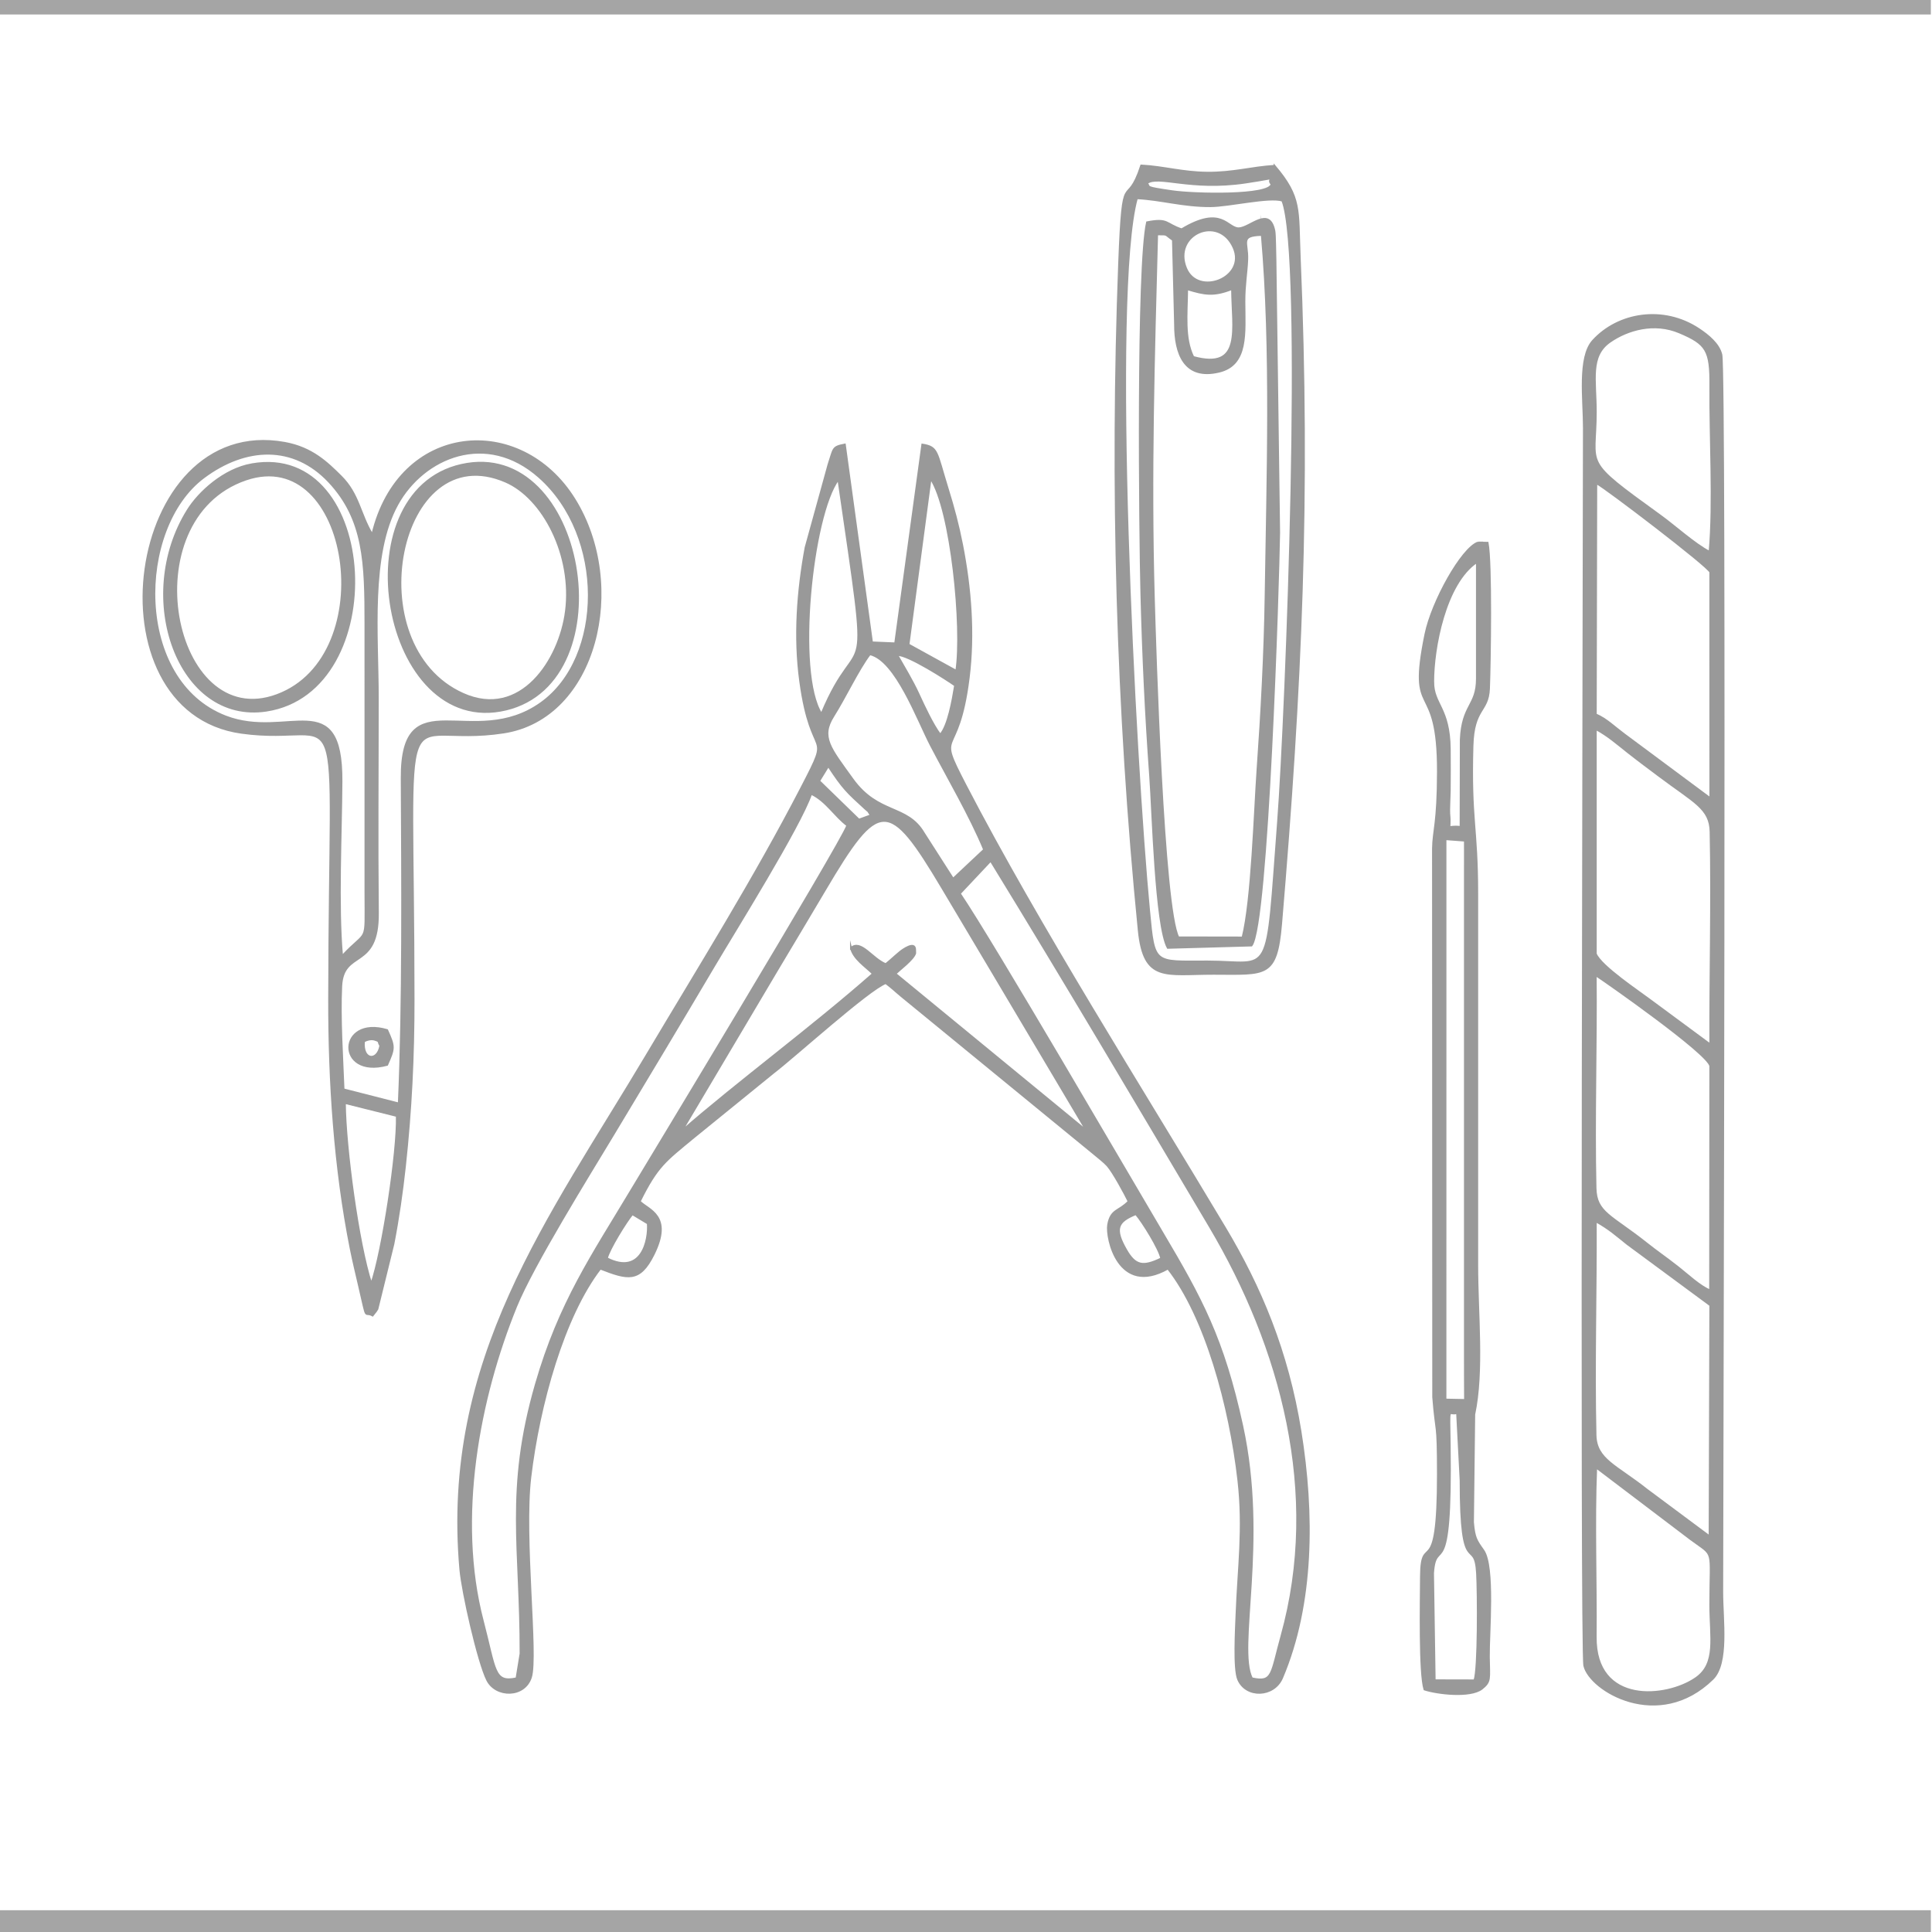 <?xml version="1.0" encoding="UTF-8"?>
<svg xmlns="http://www.w3.org/2000/svg" xmlns:xlink="http://www.w3.org/1999/xlink" xmlns:xodm="http://www.corel.com/coreldraw/odm/2003" xml:space="preserve" width="1080px" height="1080px" version="1.1" style="shape-rendering:geometricPrecision; text-rendering:geometricPrecision; image-rendering:optimizeQuality; fill-rule:evenodd; clip-rule:evenodd" viewBox="0 0 1080 1080"> <defs> <style type="text/css"> .str0 {stroke:#A5A5A5;stroke-width:16;stroke-miterlimit:22.926} .str1 {stroke:#999999;stroke-miterlimit:22.926} .fil0 {fill:none} .fil1 {fill:#999999} </style> </defs> <g id="Layer_x0020_1">  <line class="fil0 str0" x1="0" y1="0.097" x2="1079.36" y2="0.097"></line> <line class="fil0 str0" x1="0" y1="1075.834" x2="1079.36" y2="1075.834"></line> <path class="fil1 str1" d="M634.953 678.711c3.738,4.296 13.136,19.409 14.169,24.776 -10.284,4.964 -14.507,4.105 -19.653,-4.901 -6.668,-11.672 -4.921,-15.686 5.484,-19.875zm-295.684 24.692c1.114,-4.942 10.804,-20.608 14.238,-24.654l8.615 5.178c0.702,9.154 -3.309,29.369 -22.853,19.476zm136.413 -173.464c1.382,6.024 8.141,10.289 12.283,14.382 -33.626,29.657 -76.067,60.955 -106.78,87.806l53.096 -89.528c8.991,-15.084 17.983,-30.03 26.781,-44.937 30.379,-51.477 35.773,-51.482 65.715,-1.189 9.12,15.319 17.619,29.586 26.757,44.953l53.826 90.625 -106.784 -87.73c2.029,-1.999 10.125,-8.05 11.045,-11.454l-0.051 -1.975c0.023,-5.027 -7.003,-0.007 -8.609,1.33 -3.39,2.821 -4.576,4.102 -7.834,6.734 -7.484,-2.943 -13.99,-14.013 -19.445,-9.017zm60.886 -30.434l17.224 -18.307c42.166,68.739 81.925,136.123 122.535,204.562 39.769,67.021 62.293,148.887 40.031,228.711 -5.931,21.267 -4.653,26.393 -16.536,23.707 -8.632,-17.226 8.809,-76.009 -5.418,-141.238 -10.616,-48.672 -22.746,-70.925 -44.61,-107.858 -18.546,-31.329 -94.844,-162.451 -113.226,-189.577zm-245.591 424.857l-2.254 13.823c-12.783,2.753 -11.604,-4.471 -18.857,-32.152 -14.988,-57.2 -2.249,-124.375 18.696,-175.776 9.369,-22.992 40.372,-72.879 54.391,-96.156 18.901,-31.385 37.327,-62.131 56.318,-94.241 11.808,-19.963 47.94,-77.836 54.203,-96.094 8.467,4.054 12.957,12.238 20.161,17.657 -2.982,9.303 -116.282,196.433 -120.865,204.1 -21.418,35.824 -39.965,62.377 -53.211,108.286 -17.069,59.15 -8.454,91.454 -8.582,150.553zm172.056 -496.091c8.382,12.783 10.614,14.622 20.569,23.755 3.167,2.907 0.563,-0.014 3.191,3.735l-6.637 2.412 -22.225 -21.596 5.102 -8.306zm53.41 37.45c-9.384,-16.036 -25.45,-10.143 -39.821,-30.14 -12.509,-17.406 -18.148,-23.518 -10.759,-35.243 6.743,-10.702 13.93,-26.127 20.403,-34.617 14.566,3.345 26.672,36.769 34.151,51.092 9.604,18.39 21.833,39.185 29.691,58.137l-17.336 16.273 -16.329 -25.502zm9.158 -55.055c-4.098,-5.392 -9.135,-16.133 -12.114,-22.676 -3.372,-7.404 -8.359,-15.546 -11.91,-21.845 5.888,-0.285 27.549,13.659 32.3,17.025 -1.328,8.209 -3.851,22.558 -8.276,27.496zm-66.415 -11.598c-14.559,-22.577 -5.339,-111.239 9.456,-131.074 18.668,128.401 12.724,77.84 -9.456,131.074zm61.037 -131.519c11.533,17.308 18.024,83.273 14.339,107.44l-26.678 -14.695 12.339 -92.745zm132.657 441.598c21.018,26.693 34.686,77.064 39.361,118.386 3.097,27.382 -0.049,48.42 -1.05,75.138 -0.298,7.945 -1.592,30.251 0.947,36.174 4.44,10.359 20,9.857 24.573,-0.91 17.615,-41.473 17.654,-91.972 10.279,-137.8 -7.228,-44.912 -22.458,-80.745 -42.197,-113.785 -46.23,-77.387 -104.392,-169.08 -145.088,-247.544 -17.076,-32.925 -4.137,-11.898 1.815,-59.837 3.091,-24.889 1.029,-50.339 -3.687,-74.444 -2.151,-10.995 -4.757,-20.736 -8.06,-31.396 -6.442,-20.79 -5.317,-23.216 -14.209,-24.629l-15.176 111.129 -12.922 -0.541 -15.187 -110.618c-7.197,1.39 -6.084,2.044 -9.146,11.168l-12.821 46.432c-4.462,24.166 -6.402,49.762 -3.026,74.655 6.388,47.115 18.349,25.5 0.863,59.279 -26.48,51.153 -56.963,99.899 -86.735,149.925 -54.44,91.479 -114.5,169.585 -104.085,287.508 1.113,12.605 9.938,51.633 15.005,61.739 4.868,9.705 20.898,9.79 24.48,-1.573 3.775,-11.973 -4.336,-78.179 -0.345,-111.794 4.813,-40.529 18.604,-90.081 39.111,-116.638 15.33,5.968 21.994,7.759 29.78,-7.885 10.921,-21.944 -3.063,-24.834 -7.722,-29.687 9.782,-19.767 14.265,-22.598 30.055,-35.673l44.543 -36.182c11.728,-8.957 53.115,-46.476 62.891,-50.181 3.983,3.015 4.55,3.8 8.875,7.39l106.465 87.185c3.399,2.88 6.648,5.295 8.59,7.465 3.147,3.513 9.858,15.938 11.816,19.996 -5.458,5.718 -9.923,4.287 -11.434,13.127 -1.218,7.121 5.662,40.125 33.441,24.421z"></path> <path class="fil1 str1" d="M892.299 820.387l52.944 40.167c13.561,10.032 10.808,4.13 10.802,36.522 -0.004,18.256 3.78,32.8 -8.066,41.015 -16.438,11.401 -56.291,15.199 -55.946,-23.062 0.281,-31.213 -0.989,-63.634 0.266,-94.642zm28.571 12.542c-17.463,-13.844 -28.621,-16.975 -28.942,-30.714 -0.919,-39.326 0.33,-79.94 0.139,-119.462 7.548,4.187 11.221,7.592 17.591,12.668l46.393 34.241 -0.391 129.157 -34.79 -25.89zm35.075 -111.581c-5.672,-2.268 -12.723,-8.929 -17.986,-13.061 -6.684,-5.245 -11.53,-8.496 -17.353,-13.127 -19.872,-15.804 -28.364,-17.165 -28.678,-30.98 -0.896,-39.27 0.488,-79.539 0.109,-118.992 4.855,3.112 62.66,43.535 64.008,50.723l-0.1 125.437zm-63.87 -313.77c6.829,3.655 11.864,8.175 18.072,13.05 6.814,5.351 11.7,8.929 17.338,13.173 19.556,14.726 28.438,18.004 28.716,31.102 0.834,39.205 -0.293,79.571 -0.149,118.95l-33.701 -24.886c-6.286,-4.755 -27.417,-18.8 -30.28,-25.799l0.004 -125.59zm0.27 -137.472c4.983,2.434 62.792,46.583 63.703,49.737l0.02 126.376 -48.264 -35.857c-5.75,-4.282 -9.697,-8.383 -15.729,-11.006l0.27 -129.25zm63.307 38.371c-8.396,-4.333 -19.273,-14.306 -27.727,-20.408 -44.407,-32.053 -35.85,-26.486 -35.85,-57.858 0,-17.811 -3.626,-31.173 7.924,-39.186 9.904,-6.871 24.769,-11.136 38.815,-5.181 15.152,6.423 17.428,9.942 17.256,30.016 -0.247,28.841 2.03,64.781 -0.418,92.617zm-70.032 622.659c3.172,13.874 41.472,36.974 71.754,7.429 8.964,-8.747 5.382,-33.071 5.384,-48.659 0.007,-56.564 1.979,-681.039 -0.485,-691.638 -1.381,-5.94 -7.327,-10.809 -12.679,-14.348 -19.773,-13.075 -44.954,-9.008 -59.105,6.502 -8.445,9.258 -5.105,32.934 -5.104,48.752 0,55.32 -1.802,683.061 0.235,691.962z"></path> <path class="fil1 str1" d="M192.81 616.577l28.992 7.251c0.567,19.812 -8.056,76.076 -14.241,93.762 -7.276,-22.137 -14.535,-76.195 -14.751,-101.013zm30.1 0.256l-30.85 -7.884c-0.693,-17.971 -2.14,-39.621 -1.296,-57.57 0.993,-21.116 20.835,-8.697 20.496,-41.094 -0.418,-39.972 -0.053,-80.137 -0.053,-120.132 0,-34.914 -4.613,-80.005 10.933,-108.152 14.667,-26.559 49.805,-41.367 79.232,-15.331 37.232,32.941 36.443,100.959 1.132,126.279 -38.028,27.268 -78.239,-13.843 -77.969,41.996 0.279,57.614 0.852,125.873 -1.625,181.888zm-31.669 -82.394c-2.531,-28.227 -0.492,-68.27 -0.335,-97.683 0.287,-53.972 -30.235,-22.977 -64.719,-36.225 -51.619,-19.831 -50.259,-105.234 -12.4,-133.58 23.637,-17.698 50.452,-18.607 70.13,2.369 19.778,21.083 20.347,45.43 20.348,79.602l0.005 150.584c0.048,29.289 1.453,19.323 -13.029,34.933zm16.859 -235.644c-6.953,-11.58 -7.494,-22.596 -17.527,-32.533 -7.667,-7.593 -16.129,-15.938 -31.406,-18.706 -88.934,-16.112 -110.602,149.994 -24.227,162.065 59.933,8.375 49.271,-35.254 49.024,149.041 -0.062,46.085 3.056,94.256 12.077,139.419 1.361,6.811 3.02,13.667 4.626,20.589 4.914,21.179 2.621,13.992 7.636,16.725l1.868 -2.371c0.229,-0.366 0.576,-0.832 0.806,-1.249l8.948 -36.363c2.73,-14.06 4.862,-28.823 6.444,-43.415 3.422,-31.577 4.866,-61.448 4.843,-93.335 -0.132,-184.614 -10.379,-139.885 50.292,-149.188 52.027,-7.978 69.529,-82.211 39.663,-130.363 -30.125,-48.566 -98.105,-43.134 -113.067,19.684z"></path> <path class="fil1 str1" d="M802.014 939.267l-0.913 -59.877c1.517,-21.639 10.456,9.39 9.325,-71.568 -0.333,-23.853 -0.881,-16.168 4.077,-17.99l1.967 37.728c-0.036,56.359 7.995,30.921 9.189,51.853 0.629,11.043 0.838,53.667 -1.45,59.903l-22.195 -0.049zm6.039 -470.148l10.817 0.814 0.015 8.06 -0.008 7.171 -0.002 274.275 0.013 10.756 0.055 12.382 -10.902 -0.221 0.012 -313.237zm-6.868 -87.929c-0.041,-18.686 6.61,-55.076 24.394,-66.979l0 65.186c0,15.275 -8.168,14.401 -9.013,34.035l-0.112 48.81c-8.864,-0.996 -5.215,3.231 -6.295,-7.268 -0.203,-1.975 0.257,-10.123 0.282,-12.828 0.071,-7.754 0.081,-15.622 0.007,-23.376 -0.224,-23.237 -9.237,-24.911 -9.263,-37.58zm25.005 -77.906c-9.021,3.177 -25.639,32.893 -29.401,51.323 -10.078,49.366 7.116,23.362 7.002,76.777 -0.062,29.139 -2.609,32.707 -2.762,42.951l0.117 306.649c1.664,21.425 2.627,12.133 2.637,42.99 0.022,62.235 -9.332,31.173 -9.475,57.251 -0.08,14.544 -0.894,54.112 1.958,63.206 7.111,2.342 25.637,4.568 32.111,-0.439 5.073,-4.087 4.079,-5.258 3.922,-17.793 -0.164,-13.01 3.224,-50.608 -3.09,-59.533 -3.982,-5.628 -5.012,-7.009 -5.782,-15.745l0.706 -60.24c5.143,-24.158 1.667,-56.652 1.667,-83.229l0 -207.947c0,-37.031 -3.813,-41.127 -2.654,-82.53 0.602,-21.527 8.707,-18.734 9.233,-32.079 0.592,-15.03 1.409,-70.442 -0.785,-81.5l-5.404 -0.112z"></path> <g id="_2319172061984"> <path class="fil1 str1" d="M689.591 138.468c7.461,16.93 -20.02,27.594 -26.6,11.414 -7.673,-18.863 18.251,-30.357 26.6,-11.414zm-25.947 23.189c9.766,2.993 14.847,3.948 25.069,-0.092 0.176,22.431 6.121,45.595 -21.66,37.994 -5.19,-10.519 -3.581,-23.796 -3.409,-37.902zm41.699 -30.317c5.592,63.545 3.07,136.97 2.131,201.242 -0.471,32.308 -2.275,65.722 -4.547,97.893 -1.638,23.205 -3.092,72.823 -8.338,93.568l-35.856 -0.06c-8.522,-16.164 -12.915,-161.414 -13.735,-190.346 -1.948,-68.703 0.045,-134.223 1.859,-202.601 6.412,0.053 3.749,-0.363 8.795,3.116l1.192 47.152c-0.035,16.274 5.157,31.083 24.596,26.466 16.339,-3.88 14.264,-21.615 14.21,-39.093 -0.03,-9.648 1.267,-15.788 1.584,-23.676 0.381,-9.491 -4.493,-13.36 8.109,-13.661zm-5.723 397.209c9.08,-11.496 15.03,-202.148 15.453,-230.769l-2.066 -152.38c-0.121,-3.074 -0.166,-14.066 -0.587,-16.221 -2.791,-14.284 -13.539,-1.766 -19.876,-1.562 -6.549,0.21 -9.332,-13.066 -32.018,0.56 -9.069,-3.006 -7.369,-6.289 -19.344,-3.924 -5.581,24.542 -4.045,173.639 -3.171,207.588 0.877,34.078 2.446,68.259 4.935,102.251 1.406,19.214 3.021,83.6 9.837,95.774l46.837 -1.317z"></path> <path class="fil1 str1" d="M641.199 102.382c6.278,-4.673 24.166,4.271 55.035,-0.332 22.801,-3.401 10.547,-3.021 14.553,0.889 -0.932,6.706 -43.19,5.744 -55.514,3.949 -16.015,-2.334 -12.157,-2.139 -14.074,-4.506zm75.642 9.774c12.088,30.854 2.225,286.077 -2.402,347.063 -6.88,90.66 -2.968,78.207 -39.573,78.236 -30.047,0.025 -29.586,2.023 -32.475,-28.098 -8.135,-84.828 -21.539,-345.792 -6.867,-398.518 13.652,0.658 25.59,4.496 41.138,4.432 10.444,-0.043 32.889,-5.472 40.179,-3.115zm-4.328 -19.468c-12.967,0.773 -23.02,3.964 -37.669,3.832 -13.846,-0.125 -24.227,-3.335 -36.902,-4.028 -8.511,26.141 -10.214,-2.14 -12.357,54.717 -4.687,124.336 -1.326,249.088 10.976,372.934 2.886,29.054 15.015,24.2 41.892,24.235 29.393,0.036 35.164,2.323 37.721,-27.985 11.202,-132.743 16.034,-238.785 10.395,-372.785 -1.109,-26.357 1.054,-33.143 -14.056,-50.92z"></path> </g> <path class="fil1 str1" d="M316.348 341.752c-3.506,27.313 -25.309,60.518 -57.477,46.134 -60.113,-26.88 -36.728,-144.972 23.837,-118.62 20.963,9.121 37.662,41.151 33.64,72.486zm-58.447 -81.865c-68.179,15.334 -44.238,153.335 24.959,136.751 67.282,-16.124 44.354,-152.341 -24.959,-136.751z"></path> <path class="fil1 str1" d="M137.361 268.087c58.647,-20.145 76.638,98.526 17.47,120.462 -58.622,21.733 -82.357,-98.174 -17.47,-120.462zm3.356 -8.547c-15.584,2.759 -29.505,15.585 -35.724,25.528 -30.557,48.853 -5.232,119.707 43.944,112.181 70.114,-10.729 63.163,-150.343 -8.22,-137.709z"></path> <path class="fil1 str1" d="M203.451 582.285c0.542,-0.615 3.662,-1.794 5.884,-1.106 3.403,1.054 1.661,0.876 3.25,3.33 -1.508,8.945 -10.026,8.315 -9.134,-2.224zm12.979 -6.477c-27.774,-8.19 -28.757,27.226 -0.007,19.457 4.158,-9.33 4.251,-10.084 0.007,-19.457z"></path> </g> </svg>
